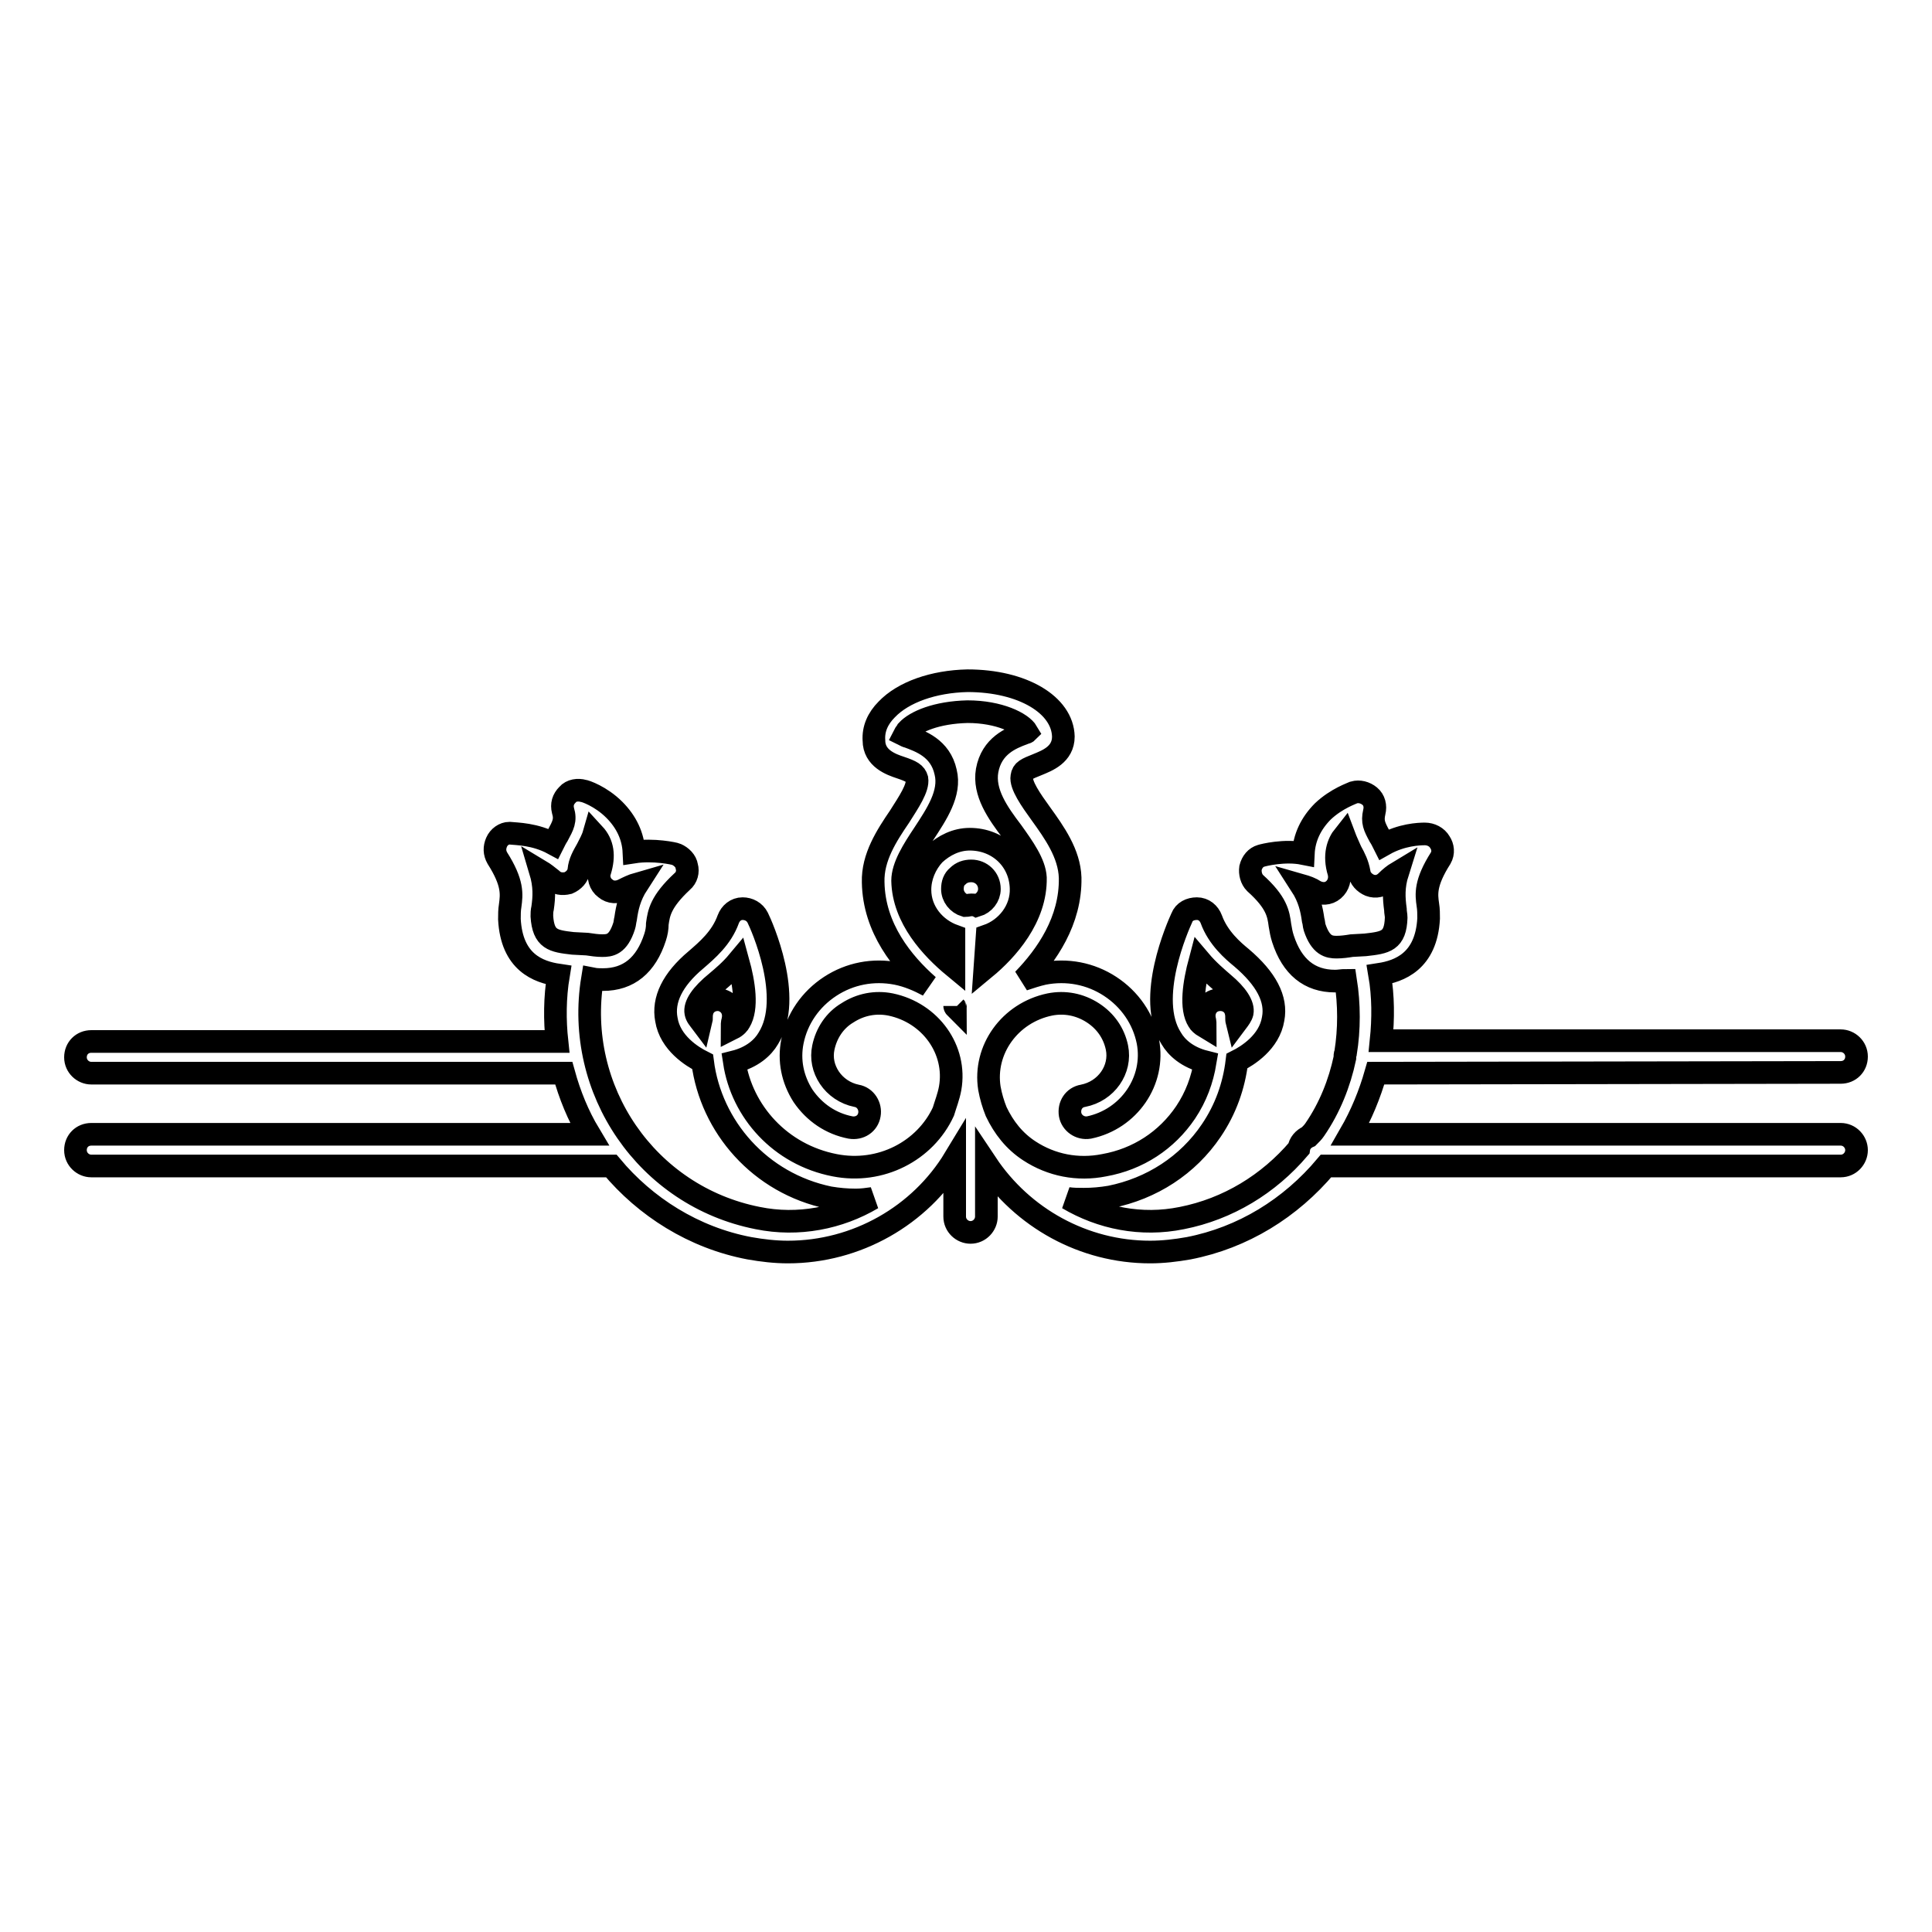 <?xml version="1.0" encoding="utf-8"?>
<!-- Svg Vector Icons : http://www.onlinewebfonts.com/icon -->
<!DOCTYPE svg PUBLIC "-//W3C//DTD SVG 1.1//EN" "http://www.w3.org/Graphics/SVG/1.1/DTD/svg11.dtd">
<svg version="1.1" xmlns="http://www.w3.org/2000/svg" xmlns:xlink="http://www.w3.org/1999/xlink" x="0px" y="0px" viewBox="0 0 256 256" enable-background="new 0 0 256 256" xml:space="preserve">
<g><g><g><g><path stroke-width="3" fill-opacity="0" stroke="#000000"  d="M243.9,142.1c1.2,0,2.1-0.9,2.1-2.1c0-1.2-1-2.1-2.1-2.1H183c0.3-2.9,0.3-5.9-0.2-8.8c2.6-0.4,6.2-1.7,6.5-7.4c0-0.6,0-1.2-0.1-1.8c-0.2-1.4-0.4-2.9,1.7-6.2c0.4-0.7,0.3-1.5-0.1-2.1c-0.4-0.7-1.2-1.1-2-1.1c-0.8,0-3.1,0.1-5.4,1.4c-0.2-0.4-0.4-0.8-0.6-1.1c-0.7-1.3-1-1.9-0.7-3.2c0.2-0.8,0-1.6-0.6-2.1c-0.6-0.5-1.4-0.7-2.1-0.5c-0.2,0.1-2.3,0.8-4.1,2.5c-1.6,1.6-2.5,3.5-2.6,5.6c-2.5-0.5-5.3,0.2-5.6,0.3c-0.7,0.2-1.2,0.8-1.4,1.6c-0.1,0.7,0.1,1.5,0.6,2c2.9,2.6,3.1,4.1,3.3,5.6c0.1,0.6,0.2,1.2,0.4,1.8c1.2,3.7,3.5,5.6,6.9,5.6c0.5,0,1-0.1,1.4-0.1c0.5,3.2,0.5,6.5,0,9.6c-0.1,0.2-0.1,0.5-0.1,0.7c-0.7,3.3-2,6.6-4,9.5c-0.2,0.3-0.5,0.6-0.8,0.9c-0.7,0.3-1.2,0.9-1.3,1.6c-4,4.7-9.4,8-15.5,9.2c-5.4,1.1-10.7,0-15.1-2.6c0.7,0.1,1.4,0.1,2.1,0.1c1.2,0,2.3-0.1,3.5-0.3c5.5-1.1,10.3-4.2,13.4-8.8c1.9-2.8,3-5.9,3.4-9.2c1.4-0.7,4.3-2.5,4.8-5.6c0.5-2.6-0.9-5.3-4.2-8.1c-1.1-0.9-3.1-2.6-4-5.1c-0.3-0.8-1-1.4-1.9-1.4c-0.9,0-1.7,0.4-2,1.2c-0.5,1.1-4.8,10.7-1.4,16c0.7,1.2,2.1,2.5,4.5,3.1c-0.4,2.4-1.2,4.6-2.6,6.7c-2.5,3.7-6.3,6.2-10.8,7c-3.5,0.7-7,0-9.9-1.9c-2-1.3-3.4-3.1-4.4-5.2c-0.4-1-0.7-2-0.9-3.1c0,0,0,0,0,0c-0.8-5.1,2.7-10,8-11.1c2-0.4,4,0,5.7,1.1c1.7,1.1,2.8,2.7,3.2,4.6c0.6,2.9-1.4,5.8-4.5,6.4c-1.2,0.2-1.9,1.3-1.7,2.5c0.2,1.1,1.3,1.9,2.5,1.7c5.3-1.1,8.8-6.2,7.8-11.4c-0.6-3-2.4-5.6-5-7.3c-2.6-1.7-5.7-2.3-8.8-1.7c-0.9,0.2-1.8,0.5-2.7,0.8c3.1-3.2,6.3-7.8,6.2-13.5c-0.1-3.2-2.1-6-3.9-8.5c-1.3-1.8-2.7-3.8-2.5-4.9c0.1-0.8,0.6-1,2.1-1.6c1.2-0.5,3.4-1.3,3.4-3.7c-0.1-4.2-5.4-7.4-12.7-7.4c0,0,0,0,0,0c-4.5,0.1-8.5,1.5-10.7,3.8c-1.2,1.2-1.8,2.6-1.7,4.1c0,2.4,2.3,3.2,3.5,3.6c1.5,0.5,2,0.8,2.2,1.5c0.2,1.2-1.1,3.1-2.3,5c-1.7,2.5-3.6,5.4-3.5,8.7c0.1,6.1,3.9,10.7,7.3,13.7c-1.3-0.7-2.7-1.3-4.2-1.6c-3.1-0.6-6.2,0-8.8,1.7c-2.6,1.7-4.4,4.3-5,7.3c-0.5,2.5,0,5,1.4,7.2c1.5,2.2,3.7,3.7,6.3,4.2c1.2,0.2,2.3-0.5,2.5-1.7c0.2-1.1-0.5-2.3-1.7-2.5c-1.5-0.3-2.8-1.2-3.6-2.4c-0.8-1.2-1.1-2.6-0.8-4c0.4-1.9,1.5-3.6,3.2-4.6c1.7-1.1,3.7-1.5,5.7-1.1c5.3,1.1,8.8,6,7.9,11.1c0,0,0,0,0,0c-0.2,1.1-0.6,2.1-0.9,3.1c-2.4,5.2-8.3,8.3-14.4,7.1c-7.2-1.4-12.3-7.1-13.3-13.7c2.4-0.6,3.8-1.9,4.5-3.1c3.4-5.4-0.9-15-1.4-16c-0.4-0.8-1.2-1.2-2-1.2c-0.9,0-1.6,0.6-1.9,1.4c-0.9,2.5-2.8,4.1-4.3,5.4c-3.1,2.6-4.4,5.3-3.9,7.9c0.5,3.1,3.4,4.9,4.8,5.6c1.1,8.6,7.6,16.1,16.8,18c1.2,0.2,2.3,0.3,3.5,0.3c0.8,0,1.5-0.1,2.2-0.2c-4.4,2.6-9.8,3.7-15.2,2.6c-14.7-2.9-24.3-17-21.9-31.7c0.5,0.1,1,0.1,1.4,0.1c3.4,0,5.7-1.9,6.9-5.6c0.2-0.6,0.3-1.2,0.3-1.8c0.2-1.4,0.4-2.9,3.3-5.6c0.6-0.5,0.8-1.3,0.6-2c-0.1-0.7-0.7-1.3-1.4-1.6c-0.2-0.1-3-0.7-5.6-0.3c-0.1-2.1-1-4-2.6-5.6c-1.8-1.8-3.9-2.5-4.1-2.5c-0.7-0.2-1.6-0.1-2.1,0.5c-0.6,0.6-0.8,1.3-0.6,2.1c0.4,1.3,0,2-0.7,3.3c-0.2,0.3-0.4,0.7-0.6,1.1c-2.4-1.3-4.8-1.3-5.8-1.4c-0.7,0-1.4,0.5-1.7,1.2c-0.3,0.7-0.3,1.4,0.1,2.1c2.1,3.3,1.9,4.8,1.7,6.3c-0.1,0.6-0.1,1.2-0.1,1.8c0.3,5.7,3.8,7,6.5,7.4c-0.5,3-0.5,6-0.2,8.8H12.1c-1.2,0-2.1,0.9-2.1,2.1c0,1.2,1,2.1,2.1,2.1h62.6c0.8,2.9,1.9,5.6,3.4,8.1h-66c-1.2,0-2.1,0.9-2.1,2.1c0,1.2,1,2.1,2.1,2.1H81c4.5,5.4,10.9,9.5,18.3,10.9c1.7,0.3,3.4,0.5,5.1,0.5c9.1,0,17.5-4.8,22.1-12.4v7.7c0,1.2,1,2.1,2.1,2.1c1.2,0,2.1-1,2.1-2.1v-7c4.8,7.2,12.9,11.7,21.7,11.7c1.7,0,3.4-0.2,5.1-0.5c7.2-1.4,13.5-5.3,18.2-10.9h68.2c1.2,0,2.1-1,2.1-2.1s-0.9-2.1-2.1-2.1h-65c1.5-2.6,2.6-5.3,3.4-8.1L243.9,142.1L243.9,142.1L243.9,142.1L243.9,142.1z M158.8,135.3c-1.1-1.7-0.6-5,0.2-8c1.1,1.3,2.3,2.3,3.1,3c1.8,1.5,2.7,2.9,2.5,3.9c-0.1,0.4-0.4,0.8-0.7,1.2c-0.1-0.4,0-0.8-0.1-1.2c-0.2-1.2-1.3-1.9-2.5-1.7c-1.2,0.2-1.9,1.3-1.7,2.5c0.1,0.4,0.1,0.7,0.1,1.1C159.2,135.8,158.9,135.5,158.8,135.3z M95.5,132.5c-1.2-0.2-2.3,0.5-2.5,1.7c-0.1,0.4,0,0.8-0.1,1.2c-0.3-0.4-0.6-0.7-0.7-1.2c-0.2-1,0.7-2.4,2.8-4.1c0.7-0.6,1.8-1.5,2.8-2.7c0.8,2.9,1.3,6.2,0.2,8c-0.1,0.2-0.4,0.6-1,0.9c0-0.4,0-0.8,0.1-1.1C97.4,133.9,96.7,132.8,95.5,132.5z M75.9,125c-2.6-0.3-3.9-0.5-4.1-3.6c0-0.3,0-0.7,0.1-1.1c0.2-1.4,0.3-2.9-0.3-4.9c0.5,0.3,1,0.7,1.5,1.1c0.6,0.6,1.4,0.7,2.2,0.5c0.7-0.3,1.3-0.9,1.4-1.7c0.1-1.1,0.6-1.9,1.1-2.8c0.3-0.6,0.7-1.3,0.9-2c1.2,1.3,1.4,2.9,0.8,4.9c-0.3,0.8,0,1.8,0.7,2.3c0.7,0.6,1.6,0.6,2.4,0.2c0.6-0.3,1.2-0.6,1.9-0.8c-1.1,1.7-1.4,3.2-1.6,4.6c-0.1,0.4-0.1,0.7-0.2,1c-0.8,2.5-1.9,2.6-2.9,2.6c-0.7,0-1.3-0.1-2-0.2L75.9,125z M126.6,133.5c0-0.1-0.1-0.1-0.1-0.2C126.5,133.3,126.5,133.4,126.6,133.5L126.6,133.5z M129.4,120c-0.2-0.1-0.5-0.1-0.7-0.1c-0.3,0-0.5,0.1-0.8,0.1c-1-0.3-1.7-1.2-1.7-2.2c0-0.7,0.2-1.3,0.7-1.7c0.5-0.5,1.1-0.7,1.8-0.7c1.3,0,2.4,1,2.4,2.4C131.1,118.8,130.4,119.7,129.4,120z M130.8,124c2.6-0.9,4.6-3.4,4.5-6.3c-0.1-3.7-3-6.5-6.8-6.5c-1.8,0-3.4,0.8-4.7,2c-1.2,1.3-1.9,3-1.9,4.7c0,2.9,2,5.2,4.5,6.1v4.1c-2.9-2.4-6.7-6.4-6.8-11.4c0-1.9,1.4-4.1,2.8-6.2c1.7-2.6,3.6-5.4,2.9-8.2c-0.7-3.2-3.4-4.1-5-4.7c-0.1,0-0.3-0.1-0.5-0.2c0.1-0.2,0.3-0.4,0.4-0.6c1.1-1.2,3.9-2.4,8-2.5c4.2,0,7.2,1.5,7.9,2.7c-0.1,0.1-0.3,0.1-0.5,0.2c-1.6,0.6-4.2,1.6-4.8,4.9c-0.5,2.9,1.4,5.6,3.3,8.1c1.5,2.1,3,4.2,3.1,6.1c0.1,5.3-3.8,9.6-6.7,12L130.8,124L130.8,124L130.8,124L130.8,124L130.8,124z M179.1,125.3c-0.6,0.1-1.3,0.2-2,0.2c-1,0-2.1-0.2-2.9-2.6c-0.1-0.3-0.1-0.7-0.2-1c-0.2-1.4-0.5-2.9-1.6-4.6c0.7,0.2,1.3,0.4,1.9,0.8c0.8,0.4,1.7,0.4,2.4-0.2c0.7-0.6,0.9-1.5,0.7-2.3c-0.7-2.3-0.1-3.9,0.7-4.9c0.3,0.8,0.6,1.4,0.9,2.1c0.5,0.9,0.9,1.7,1.1,2.8c0.1,0.8,0.7,1.4,1.4,1.7c0.8,0.3,1.6,0.1,2.2-0.5c0.5-0.5,1-0.9,1.5-1.2c-0.6,1.9-0.5,3.4-0.3,4.9c0,0.4,0.1,0.7,0.1,1.1c-0.1,3.1-1.4,3.3-4.1,3.6L179.1,125.3z"/></g></g><g></g><g></g><g></g><g></g><g></g><g></g><g></g><g></g><g></g><g></g><g></g><g></g><g></g><g></g><g></g></g></g>
</svg>